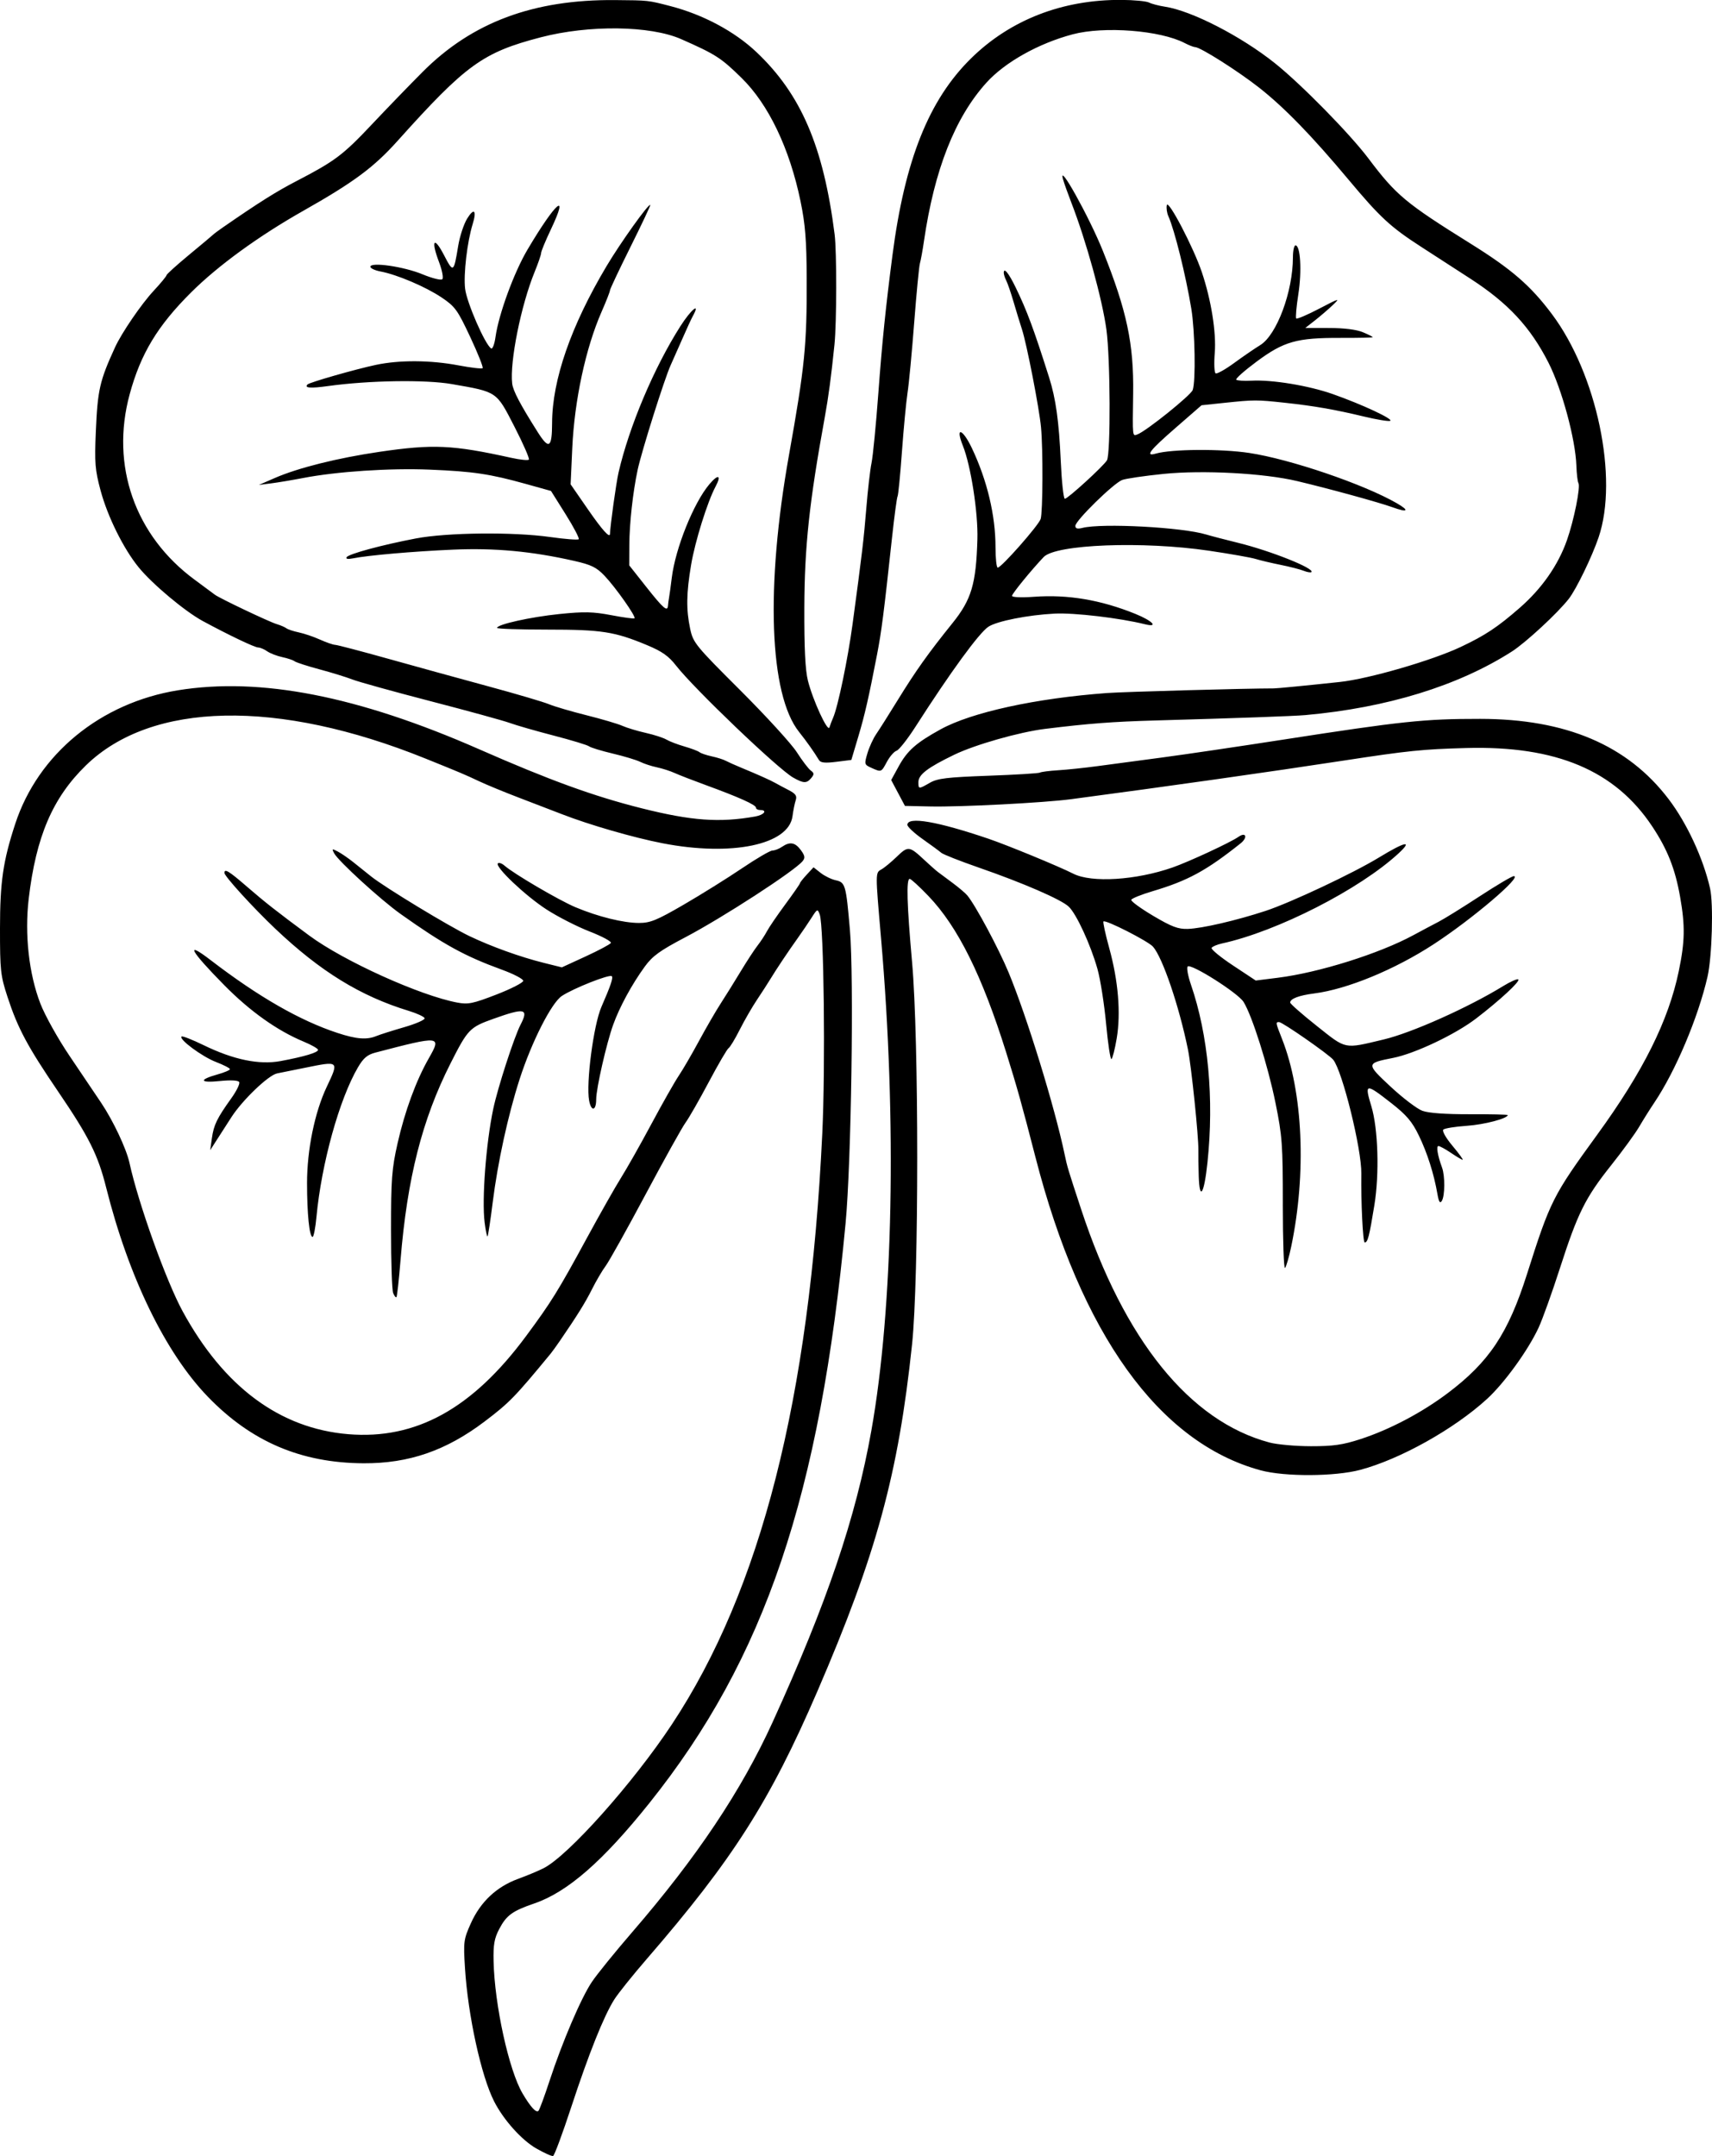 <?xml version="1.0" encoding="UTF-8"?>
<svg version="1.1" viewBox="0 0 828.89 1043.8" xmlns="http://www.w3.org/2000/svg">
<g transform="translate(-64.676 -58.491)">
<path d="m324.35 1098.6c-7.126-4.086-15.853-13.82-20.425-22.781-6.279-12.309-12.683-41.594-14.126-64.605-0.798-12.721-0.65-13.843 2.86-21.663 4.638-10.335 12.411-17.653 22.782-21.449 4.34-1.589 9.924-3.92 12.408-5.18 11.956-6.066 43.305-41.205 62.115-69.625 43.126-65.158 66.704-157.75 72.831-286 1.567-32.793 0.773-100.66-1.241-106.11-1.038-2.806-1.19-2.744-3.953 1.594-1.58 2.482-4.537 6.842-6.571 9.689-4.735 6.628-10.4 15.101-13.369 19.995-1.28 2.111-4.218 6.659-6.529 10.108-2.31 3.449-6.047 9.928-8.303 14.399-2.257 4.471-4.685 8.488-5.396 8.927-0.711 0.439-5.028 7.833-9.594 16.43-4.566 8.598-9.626 17.432-11.244 19.632s-10.305 17.8-19.303 34.667c-8.998 16.867-17.703 32.467-19.344 34.667s-4.617 7.261-6.614 11.246c-3.299 6.586-7.073 12.656-15.645 25.167-1.663 2.427-3.624 5.142-4.357 6.032-17.362 21.084-20.043 23.838-32.056 32.931-18.624 14.097-36.634 20.311-58.551 20.204-30.292-0.148-54.414-10.457-75.444-32.241-20.539-21.276-38.326-57.887-49.233-101.34-3.953-15.746-8.294-24.424-23.138-46.249-14.935-21.959-19.615-30.704-24.615-45.992-3.356-10.261-3.627-12.741-3.618-33.093 0.01-22.554 1.485-32.664 7.389-50.667 11.075-33.766 41.267-58.547 78.733-64.623 39.943-6.478 87.188 2.767 145.87 28.542 34.238 15.039 55.449 22.744 78.667 28.576 24.174 6.072 37.681 7.048 55 3.977 4.338-0.769 6.099-3.138 2.333-3.138-1.1 0-2-0.526-2-1.169 0-1.336-8.293-5.058-24.276-10.893-6.082-2.22-12.857-4.851-15.057-5.847-2.2-0.996-6.1-2.245-8.667-2.778-2.567-0.532-6.167-1.712-8-2.622-1.833-0.91-7.833-2.719-13.333-4.022-5.5-1.302-10.651-2.877-11.446-3.499-0.795-0.622-8.509-2.965-17.142-5.207-8.633-2.241-18.182-4.986-21.221-6.099-3.039-1.113-20.249-5.843-38.246-10.511s-35.097-9.415-38-10.548-10.079-3.346-15.945-4.917c-5.867-1.571-11.267-3.319-12-3.886-0.733-0.566-3.433-1.476-6-2.021-2.567-0.545-5.85-1.814-7.297-2.821-1.446-1.006-3.381-1.83-4.298-1.83-1.707 0-14.141-5.926-26.874-12.81-8.641-4.671-24.417-17.88-31.038-25.989-7.324-8.968-15.052-24.552-18.449-37.202-2.689-10.015-2.957-13.35-2.297-28.667 0.865-20.094 1.855-24.427 9.293-40.667 3.2-6.986 12.734-20.933 18.685-27.333 3.409-3.667 6.216-7.065 6.237-7.552 0.021-0.487 4.988-4.975 11.038-9.975s11.3-9.401 11.667-9.782 2.467-1.937 4.667-3.459c17.394-12.032 25.713-17.267 35.545-22.368 18.613-9.656 22.506-12.58 36.455-27.383 7.333-7.782 18.433-19.261 24.667-25.509 23.93-23.985 53.63-35.064 93.113-34.733 16.373 0.137 15.868 0.082 26.887 2.938 15.722 4.074 30.939 12.201 41.498 22.162 21.67 20.443 32.542 45.751 37.941 88.326 1.052 8.294 1.005 42.81-0.072 53.333-1.6 15.629-2.894 25.32-4.72 35.333-7.461 40.919-9.77 62.424-9.878 92-0.071 19.564 0.448 30.21 1.725 35.333 2.353 9.444 9.656 25.301 10.44 22.667 0.327-1.1 1.125-3.2 1.772-4.667 2.337-5.295 7.107-28.248 9.421-45.333 4.509-33.299 5.479-41.468 6.647-56 0.707-8.8 1.847-18.7 2.532-22 0.685-3.3 2.178-18.6 3.317-34 1.812-24.489 3.555-41.503 6.831-66.667 5.992-46.031 17.624-75.14 38.045-95.207 18.99-18.661 44.248-28.476 72.826-28.299 6.045 0.038 12.045 0.61 13.333 1.271 1.289 0.662 4.787 1.575 7.773 2.03 12.889 1.964 36.863 14.299 53.237 27.392 12.723 10.173 36.257 34.145 45.242 46.083 13.368 17.762 18.001 21.625 49.424 41.207 19.902 12.403 29.081 20.352 39.385 34.111 21.797 29.106 32.33 79.446 22.614 108.08-3.183 9.38-10.763 25.023-14.403 29.722-5.299 6.841-20.847 21.236-27.611 25.563-25.962 16.607-60.459 27.225-99.986 30.774-5.532 0.497-32.441 1.459-72.667 2.598-20.69 0.586-32.222 1.467-53.333 4.072-12.468 1.539-33.885 7.634-43.985 12.518-12.918 6.247-17.349 9.638-17.349 13.279 0 3.424 0.099 3.429 5.59 0.28 3.684-2.112 8.339-2.67 28.298-3.392 13.138-0.475 24.365-1.158 24.948-1.518s4.533-0.869 8.779-1.131 12.819-1.161 19.052-1.997 20.333-2.719 31.333-4.184 37.1-5.316 58-8.559c58.134-9.02 68.983-10.166 96-10.144 41.524 0.035 71.322 12.709 91.186 38.786 8.893 11.674 16.803 28.703 20.118 43.307 1.693 7.462 0.952 33.174-1.232 42.709-4.533 19.797-15.501 45.748-25.796 61.035-2.08 3.088-5.358 8.315-7.286 11.615-1.927 3.3-8.041 11.7-13.587 18.667-12.51 15.716-16.183 23.101-24.825 49.915-3.767 11.687-8.394 24.587-10.284 28.667-5.069 10.947-16.591 26.869-25.009 34.563-15.955 14.582-42.033 29.157-61.379 34.304-12.3 3.273-36.598 3.375-48.253 0.204-49.165-13.377-86.937-65.933-108.99-151.65-6.451-25.073-8.995-34.172-14.167-50.667-11.678-37.249-23.388-60.81-37.608-75.667-4.387-4.583-8.481-8.333-9.098-8.333-1.707 0-1.356 12.222 1.161 40.42 3.324 37.232 3.316 153.44-0.012 184.91-6.641 62.803-17.279 101.78-45.853 168-22.974 53.242-40.966 81.464-82.612 129.58-6.782 7.836-13.858 16.665-15.723 19.62-5.077 8.043-12.288 26.07-20.835 52.088-4.208 12.809-8.16 23.453-8.783 23.653-0.623 0.2-4.275-1.437-8.115-3.639zm6.356-32.636c6.226-18.984 15.308-40.225 20.524-48 2.46-3.667 11.21-14.467 19.445-24 31.376-36.324 52.956-68.593 68.107-101.84 26.278-57.668 40.247-98.901 47.752-140.95 10.604-59.418 12.39-149.94 4.705-238.54-2.776-32.007-2.779-31.614 0.199-33.266 1.39-0.771 4.749-3.545 7.465-6.165 5.462-5.27 6.022-5.197 13.446 1.745 2.56 2.394 5.479 4.97 6.486 5.726 1.007 0.755 4.231 3.155 7.165 5.333s6.083 4.86 6.999 5.96c3.988 4.79 15.196 25.704 20.041 37.398 8.83 21.314 22.229 64.809 27.067 87.865 1.318 6.279 1.511 6.924 8.034 26.737 20.849 63.328 52.555 102.57 91.185 112.86 3.67 0.978 12.69 1.784 20.044 1.793 10.796 0.013 15.417-0.65 24-3.441 14.102-4.586 29.656-12.775 42.19-22.214 20.103-15.138 29.323-28.972 38.434-57.67 11.274-35.51 12.495-37.934 34.002-67.5 22.215-30.541 34.504-55.18 39.479-79.159 2.994-14.43 3.127-21.9 0.64-36-2.394-13.572-6.13-22.992-13.538-34.135-17.974-27.037-46.482-39.05-89.91-37.886-21.117 0.566-28.202 1.29-59.333 6.065-35.382 5.428-85.924 12.587-132 18.699-13.212 1.753-53.72 3.845-68.262 3.526l-12.262-0.269-6.656-12.52 3.59-6.551c4.211-7.684 8.436-11.429 20.257-17.954 14.997-8.279 46.154-15.084 80.667-17.618 8.133-0.597 68.021-2.256 80.667-2.235 1.654 3e-3 15.929-1.387 32.06-3.12 14.02-1.507 44.646-10.389 58.607-16.997 11.783-5.577 17.729-9.521 28.45-18.87 10.724-9.351 18.632-20.676 22.881-32.769 3.418-9.726 6.657-25.895 5.547-27.69-0.398-0.644-0.84-4.434-0.982-8.423-0.458-12.854-7.023-37.062-13.515-49.83-8.756-17.223-19.527-28.816-37.715-40.597-6.6-4.275-17.259-11.169-23.686-15.32-15.13-9.771-20.033-14.3-35.514-32.809-17.644-21.094-30.907-34.744-43.063-44.319-10.247-8.071-28.52-19.66-31.071-19.704-0.733-0.013-3.012-0.899-5.063-1.969-11.816-6.163-38.995-8.28-54.271-4.226-16.514 4.383-32.801 13.514-41.726 23.393-15.26 16.891-25.223 42.171-30.266 76.795-0.641 4.4-1.514 9.2-1.941 10.667-0.426 1.467-1.673 14.367-2.771 28.667-1.097 14.3-2.547 29.6-3.222 34-0.674 4.4-1.897 17.256-2.717 28.568-0.82 11.313-1.772 21.023-2.115 21.579-0.343 0.556-1.556 9.6-2.694 20.098-3.978 36.699-5.079 45.29-7.228 56.421-4.014 20.788-5.922 29.154-9.018 39.542l-3.439 11.542-7.31 0.913c-5.468 0.683-7.58 0.463-8.379-0.876-2.223-3.723-5.972-9.022-9.621-13.597-14.404-18.063-16.291-70.223-4.855-134.19 7.628-42.667 8.667-53.037 8.549-85.333-0.067-18.488-0.685-26.24-2.974-37.333-5.279-25.577-15.48-46.922-28.551-59.739-9.964-9.771-12.549-11.432-29.239-18.796-14.925-6.585-44.629-6.971-67.993-0.884-28.034 7.303-36.195 13.205-69.301 50.112-11.533 12.857-21.206 20.031-45.701 33.894-21.57 12.208-41.231 26.503-54.208 39.413-16.336 16.252-24.491 29.761-29.833 49.419-9.375 34.498 2.593 68.549 31.569 89.82 4.574 3.357 8.915 6.576 9.649 7.153 2.105 1.656 26.306 13.17 30 14.273 1.833 0.548 3.933 1.453 4.667 2.012 0.733 0.559 3.433 1.453 6 1.988 2.567 0.534 7.184 2.104 10.26 3.487 3.076 1.384 6.376 2.528 7.333 2.543 0.957 0.015 12.54 3.052 25.74 6.749 13.2 3.697 35.02 9.706 48.489 13.353 13.469 3.647 26.642 7.531 29.273 8.63 2.631 1.099 10.811 3.505 18.178 5.347 7.367 1.841 15.194 4.149 17.394 5.129 2.2 0.979 7.3 2.52 11.333 3.423 4.033 0.903 8.533 2.358 10 3.234 1.467 0.876 5.367 2.37 8.667 3.321 3.3 0.951 6.6 2.197 7.333 2.77 0.733 0.573 3.414 1.487 5.956 2.032 2.543 0.545 5.543 1.485 6.667 2.089 1.124 0.605 4.444 2.093 7.377 3.308 8.276 3.428 14.476 6.202 16.667 7.457 1.1 0.63 3.986 2.171 6.414 3.424 3.506 1.809 4.229 2.836 3.515 4.992-0.494 1.493-1.194 4.965-1.554 7.715-1.811 13.818-29.445 19.576-62.864 13.098-14.125-2.738-35.43-8.894-48.845-14.114-4.4-1.712-13.7-5.285-20.667-7.94s-15.667-6.239-19.333-7.964c-7.131-3.356-8.552-3.957-26-11.003-71.539-28.886-132.62-27.647-164.42 3.336-16.089 15.675-24.122 34.414-27.675 64.556-2.03 17.225 0.093 36.315 5.638 50.701 2.209 5.731 8.501 17.018 14.122 25.333 5.576 8.248 12.469 18.473 15.317 22.723 5.831 8.697 12.209 22.222 13.702 29.055 4.29 19.643 17.726 57.15 25.752 71.886 19.923 36.581 47.064 56.728 80.136 59.486 32.792 2.735 60.104-12.321 86.143-47.486 12.181-16.45 15.457-21.731 29.366-47.333 6.374-11.733 13.855-24.933 16.624-29.333 2.769-4.4 9.373-16.1 14.676-26 5.303-9.9 11.257-20.4 13.231-23.333 1.974-2.933 6.386-10.512 9.804-16.841 3.418-6.329 8.172-14.531 10.565-18.227 2.393-3.696 6.75-10.699 9.684-15.562 2.933-4.864 6.594-10.461 8.135-12.439 1.541-1.978 3.586-5.097 4.544-6.93 0.958-1.833 4.947-7.678 8.865-12.987 3.917-5.31 7.122-9.929 7.122-10.265 0-0.336 1.476-2.204 3.281-4.151l3.281-3.54 3.448 2.712c1.897 1.492 5.159 3.088 7.25 3.548 4.705 1.034 5.022 2.132 6.913 24.016 1.989 23.016 0.67 112.65-2.09 142-12.408 131.94-39.087 210.81-94.948 280.67-22.559 28.212-39.636 43.118-55.731 48.647-10.681 3.669-13.512 5.729-17.007 12.373-2.393 4.551-2.926 7.589-2.743 15.647 0.481 21.189 7.404 52.761 14.033 64 3.888 6.591 6.631 9.565 7.715 8.365 0.513-0.567 2.9-7.032 5.305-14.365zm-75.676-381.48c-0.567-1.388-1.031-15.124-1.031-30.524 0-24.664 0.378-29.668 3.169-42 3.515-15.531 8.949-30.325 15.097-41.107 6.281-11.016 5.794-11.068-25.902-2.773-3.828 1.002-5.751 2.635-8.377 7.115-9.023 15.396-17.675 46.583-20.094 72.433-0.498 5.317-1.346 9.667-1.885 9.667-1.537 0-2.676-11.104-2.676-26.085 0-16.094 3.713-34.251 9.511-46.507 6.026-12.738 6.102-12.67-10.473-9.298-5.704 1.161-11.787 2.388-13.516 2.728-4.189 0.823-16.759 12.85-22.119 21.161-2.364 3.667-5.645 8.767-7.29 11.333l-2.992 4.667 0.811-5.807c0.893-6.396 2.496-9.687 9.415-19.33 2.553-3.559 4.263-7.083 3.8-7.832-0.526-0.851-4.064-1.032-9.436-0.481-9.74 0.998-10.287-0.628-1.078-3.206 3.319-0.929 6.034-2.079 6.034-2.556 0-0.477-3.062-2.049-6.805-3.493-6.691-2.583-17.989-10.944-16.628-12.305 0.382-0.382 5.205 1.504 10.718 4.193 14.445 7.043 26.92 9.617 37.257 7.685 11.415-2.134 18.124-4.139 18.124-5.417 0-0.601-3.139-2.397-6.975-3.992-12.785-5.313-25.95-14.669-38.41-27.297-16.517-16.74-19.334-21.918-6.615-12.158 23.118 17.74 43.231 29.285 61.421 35.256 9.175 3.012 14.186 3.404 18.849 1.475 1.685-0.697 7.723-2.615 13.42-4.262 5.696-1.647 10.154-3.604 9.906-4.348-0.248-0.744-3.709-2.347-7.69-3.562-23.393-7.138-42.746-19.043-64.573-39.721-10.779-10.211-24.667-25.451-24.667-27.067 0-2.228 2.185-0.899 10.823 6.584 8.8 7.623 14.391 12.015 30.193 23.713 16.715 12.374 53.692 29.11 71.786 32.491 5.213 0.974 7.567 0.487 18.909-3.908 7.125-2.761 12.955-5.75 12.955-6.641 0-0.892-4.663-3.321-10.363-5.399-18.003-6.564-28.158-12.147-48.971-26.925-9.652-6.854-30.162-25.585-32.216-29.423-1.201-2.244-1.041-2.319 1.781-0.834 1.706 0.898 5.055 3.193 7.442 5.101 2.388 1.908 6.288 5.03 8.667 6.937 6.538 5.243 37.832 24.232 47.658 28.92 10.739 5.122 24.611 10.11 36.019 12.95l8.686 2.162 11.485-5.281c6.316-2.904 11.832-5.843 12.256-6.529 0.424-0.687-4.216-3.189-10.312-5.56-6.096-2.371-15.52-7.193-20.942-10.715-10.284-6.681-25.036-20.681-23.455-22.262 0.503-0.503 1.967 9e-3 3.255 1.137 4.537 3.974 26.437 16.799 34.345 20.113 10.955 4.591 23.126 7.598 30.751 7.598 5.436 0 8.613-1.302 21.672-8.886 8.416-4.887 21.063-12.778 28.104-17.535 7.042-4.757 13.703-8.647 14.803-8.644 1.1 3e-3 3.183-0.806 4.63-1.798 3.821-2.62 6.381-2.163 9.147 1.635 1.976 2.713 2.128 3.736 0.794 5.343-4.004 4.825-38.734 27.352-56.784 36.832-12.259 6.439-15.853 9.035-19.567 14.136-6.302 8.655-12.229 19.561-15.352 28.249-3.231 8.99-8.201 30.819-8.201 36.022 0 5.657-2.395 6.114-3.42 0.652-1.57-8.37 2.127-36.603 5.938-45.341 4.493-10.303 5.788-14.138 5.031-14.895-1.066-1.066-18.623 5.885-24.174 9.571-5.054 3.355-14.64 22.245-20.469 40.337-5.611 17.414-10.588 40.207-13.014 59.594-1.097 8.767-2.222 16.167-2.5 16.446-0.278 0.278-0.916-2.779-1.418-6.794-1.39-11.124 0.682-38.325 4.183-54.925 2.161-10.247 10.091-34.701 13.205-40.723 4.075-7.881 2.121-8.312-13.083-2.884-11.549 4.122-12.429 5.036-20.817 21.607-13.751 27.167-20.96 55.552-24.204 95.299-0.777 9.514-1.663 17.55-1.97 17.858-0.307 0.307-1.023-0.577-1.59-1.966zm430.75-42.813c1e-3 -29.09-0.292-33.161-3.555-49.248-3.664-18.063-11.316-42.256-15.466-48.896-2.708-4.332-25.451-18.74-27.054-17.138-0.587 0.587 0.126 4.535 1.584 8.773 8.377 24.349 11.25 55.251 8.003 86.083-1.622 15.402-3.844 18.896-4.228 6.648-0.148-4.73-0.229-10.4-0.179-12.6 0.145-6.399-3.394-40.642-5.03-48.667-4.3-21.093-12.298-44.618-16.947-49.847-2.413-2.714-22.989-13.183-23.974-12.198-0.327 0.327 0.944 6.171 2.824 12.987 4.361 15.805 5.646 31.446 3.588 43.649-0.872 5.17-2.015 9.665-2.539 9.989-0.525 0.324-1.688-7.324-2.586-16.995-0.898-9.672-2.791-21.684-4.206-26.695-3.317-11.742-10.193-26.633-13.911-30.126-3.69-3.467-21.966-11.402-43.437-18.858-9.167-3.184-17.374-6.415-18.238-7.18-0.864-0.765-4.914-3.747-9-6.625-4.086-2.878-7.429-5.99-7.429-6.915 0-4.179 14.431-1.708 39.264 6.723 9.128 3.099 34.282 13.466 41.048 16.918 8.847 4.513 30.366 3.173 48.025-2.991 7.972-2.783 27.981-12.073 31.933-14.826 3.703-2.58 4.65 0.274 1.044 3.147-16.572 13.207-25.533 18.077-42.577 23.142-5.462 1.623-10.114 3.502-10.338 4.175-0.224 0.673 4.544 4.158 10.597 7.744 8.964 5.311 12.076 6.487 16.781 6.342 6.837-0.211 23.552-4.083 37.66-8.725 12.157-4 42.443-18.259 54.873-25.835 12.679-7.728 16.585-8.571 9.557-2.062-18.841 17.449-58.75 37.824-85.518 43.66-2.375 0.518-4.648 1.476-5.052 2.129-0.404 0.653 4.239 4.48 10.318 8.504l11.052 7.316 10.667-1.337c19.995-2.507 49.219-11.697 65.775-20.683 3.91-2.122 9.31-4.992 12-6.377 2.69-1.385 11.647-6.935 19.904-12.333 8.257-5.398 15.724-9.815 16.595-9.815 4.33 0-20.112 20.786-38.724 32.93-18.927 12.35-41.968 21.844-57.953 23.878-7.317 0.931-11.597 2.553-11.597 4.393 0 0.609 5.815 5.722 12.923 11.36 14.476 11.485 12.867 11.162 32.411 6.511 13.543-3.223 40.926-15.468 57.831-25.861 3.574-2.197 6.861-3.631 7.306-3.187 0.942 0.942-9.027 10.158-20.47 18.923-10.07 7.713-29.61 16.982-40.188 19.063-13.131 2.583-13.147 2.782-1.145 13.954 5.867 5.461 12.767 10.702 15.333 11.648 3.002 1.106 11.205 1.699 23 1.663 10.083-0.03 18.333 0.15 18.333 0.401 0 1.651-11.341 4.626-19.856 5.209-5.579 0.382-10.679 1.203-11.333 1.825-0.681 0.648 1.225 4.015 4.457 7.876 3.106 3.709 5.317 6.744 4.915 6.744s-2.942-1.5-5.644-3.333c-2.702-1.833-5.44-3.333-6.085-3.333-1.173 0-0.403 4.607 1.74 10.42 1.49 4.041 1.424 13.73-0.11 16.154-0.884 1.397-1.451 0.506-2.117-3.333-1.702-9.809-4.907-19.891-9.012-28.35-3.279-6.756-5.941-9.885-13.33-15.667-12.481-9.766-13.049-9.674-9.643 1.564 3.275 10.805 3.935 32.617 1.448 47.879-2.492 15.295-3.195 18-4.68 18-0.878 0-1.836-19.589-1.63-33.333 0.177-11.82-9.173-49.665-13.615-55.108-2.11-2.585-24.583-18.226-26.188-18.226-1.764 0-1.733 0.183 1.429 8.206 10.142 25.731 11.87 64.858 4.436 100.44-1.07 5.123-2.425 9.793-3.01 10.378-0.585 0.585-1.063-13.207-1.062-30.648zm-237.12-206.77c-7.365-4.189-47.94-42.996-56.663-54.193-3.6-4.622-6.8-6.879-14-9.878-15.787-6.575-21.97-7.54-48.333-7.54-13.383 0-24.333-0.371-24.333-0.824 0-1.685 16.212-5.291 30.209-6.72 11.975-1.222 16.289-1.125 25.124 0.563 5.867 1.121 10.916 1.801 11.222 1.51 0.832-0.792-9.222-15.048-14.555-20.638-3.861-4.046-6.394-5.283-14.667-7.158-20.569-4.663-38.425-6.319-58.667-5.442-19.156 0.83-41.11 2.743-48.5 4.226-2.379 0.477-3.522 0.266-3.014-0.557 0.982-1.589 16.946-5.916 33.514-9.084 15.097-2.886 47.134-3.23 65.045-0.698 7.175 1.014 13.393 1.496 13.818 1.071 0.425-0.425-2.418-5.858-6.319-12.073l-7.092-11.3-12.059-3.364c-17.453-4.869-25.643-6.09-46.655-6.958-19.344-0.799-44.962 0.9-61.404 4.073-5.133 0.99-12.033 2.147-15.333 2.569l-6 0.768 7.748-3.368c11.297-4.911 30.3-9.666 50.515-12.64 26.095-3.839 35.474-3.415 64.026 2.893 4.193 0.926 7.99 1.317 8.438 0.869 0.448-0.448-2.682-7.618-6.956-15.933-8.866-17.248-8.17-16.774-30.327-20.642-12.762-2.228-40.279-1.79-59.976 0.956-8.495 1.184-11.613 0.936-9.89-0.786 1.026-1.026 23.153-7.359 33.089-9.47 11.397-2.422 26.45-2.333 39.997 0.237 6.027 1.143 11.285 1.751 11.685 1.351 0.4-0.4-2.3-7.186-6-15.079-6.159-13.137-7.332-14.757-13.871-19.149-7.69-5.165-21.596-11.082-29.552-12.575-2.708-0.508-4.924-1.539-4.924-2.291 0-2.425 16.228-0.084 25.182 3.633 4.683 1.944 9.025 3.025 9.647 2.402 0.623-0.623-0.088-4.342-1.578-8.265-4.033-10.614-2.494-12.841 2.377-3.439 4.543 8.769 4.747 8.637 6.89-4.429 0.76-4.636 2.72-10.592 4.354-13.236 3.321-5.373 4.718-3.981 2.664 2.653-2.663 8.598-4.501 24.259-3.673 31.301 0.79 6.725 9.685 27.116 12.619 28.93 0.671 0.415 1.618-2.09 2.105-5.566 1.544-11.026 8.969-31.282 15.512-42.32 13.671-23.062 20.354-28.815 11.29-9.72-2.597 5.471-4.722 10.607-4.722 11.413s-1.425 4.954-3.167 9.219c-6.574 16.096-12.071 43.453-10.843 53.959 0.413 3.533 3.867 10.095 12.437 23.632 5.382 8.501 6.855 7.538 6.887-4.503 0.056-20.9 9.123-47.013 26.389-76 6.761-11.351 20.362-30.379 21.15-29.591 0.2 0.2-4.108 9.34-9.574 20.311-5.466 10.971-9.94 20.446-9.942 21.056-3e-3 0.61-1.833 5.276-4.067 10.368-7.698 17.539-13.138 42.844-14.192 66.023l-0.796 17.501 8.416 12.166c6.924 10.008 10.578 14.069 10.646 11.832 0.125-4.102 3.002-24.751 4.134-29.667 5.14-22.317 17.192-50.841 29.937-70.853 5.233-8.216 9.97-12.021 5.971-4.796-0.705 1.273-2.847 5.915-4.761 10.315s-4.573 10.4-5.909 13.333c-2.993 6.569-14.035 41.568-15.985 50.667-2.303 10.744-3.978 25.931-4.023 36.453l-0.041 9.786 8.333 10.544c8.241 10.428 10.237 12.127 10.435 8.883 0.056-0.917 0.275-2.567 0.486-3.667 0.211-1.1 0.813-5.484 1.337-9.743 1.76-14.295 10.513-36.11 18.136-45.201 4.334-5.169 6.062-4.603 3.074 1.006-3.96 7.433-9.952 26.613-11.853 37.939-2.309 13.759-2.424 21.621-0.453 30.934 1.428 6.745 2.525 8.093 24.216 29.732 12.496 12.467 24.83 25.967 27.408 30 2.578 4.033 5.608 8.018 6.734 8.856 1.72 1.28 1.763 1.864 0.267 3.667-2.218 2.672-3.736 2.63-8.79-0.245zm37.854-4.719c-3.364-1.505-3.429-1.744-1.874-6.998 0.885-2.992 2.813-7.192 4.284-9.333 1.471-2.141 6.183-9.594 10.471-16.56 8.668-14.082 14.735-22.606 26.429-37.127 9.202-11.427 11.438-18.947 12.073-40.597 0.377-12.856-3.178-35.709-7.057-45.363-3.775-9.395-0.125-8.297 4.435 1.334 7.358 15.54 11.39 32.475 11.39 47.84 0 5.452 0.485 9.913 1.079 9.913 1.751 0 19.799-20.464 20.783-23.565 1.056-3.329 1.173-33.799 0.169-44.435-0.875-9.281-6.909-40.288-9.211-47.333-0.958-2.933-2.795-8.933-4.081-13.333-1.286-4.4-2.879-9.042-3.539-10.315-0.66-1.273-1.2-2.959-1.2-3.745 0-2.801 2.38 0.114 5.742 7.035 5.496 11.314 8.77 20.123 16.236 43.692 3.219 10.16 4.76 21.232 5.613 40.333 0.45 10.083 1.342 18.333 1.981 18.333 1.398 0 18.559-15.665 20.375-18.599 1.855-2.998 1.673-49.318-0.25-63.329-2.031-14.806-9.801-42.919-16.971-61.405-1.707-4.4-3.521-9.5-4.033-11.333-2.55-9.14 12.758 18.367 19.292 34.667 11.606 28.951 15.016 45.03 14.661 69.128-0.314 21.351-0.39 20.648 2.109 19.689 4.358-1.672 25.836-18.936 26.728-21.484 1.521-4.343 1.105-28.548-0.676-39.333-2.676-16.209-8.147-38.257-11.124-44.825-0.704-1.554-1.035-3.954-0.736-5.333 0.649-2.989 12.949 20.55 16.944 32.425 4.545 13.509 7.061 29.241 6.262 39.139-0.407 5.034-0.22 9.474 0.415 9.867 0.635 0.393 4.667-1.856 8.959-4.997 4.293-3.141 9.974-7.037 12.625-8.658 8.023-4.906 15.846-25.902 15.846-42.53 0-3.165 0.563-5.755 1.252-5.755 2.394 0 3.12 12.375 1.382 23.547-0.952 6.123-1.416 11.448-1.029 11.834 0.386 0.386 5.433-1.774 11.216-4.799 9.715-5.084 10.209-5.214 6.509-1.709-2.202 2.086-6.102 5.436-8.667 7.445l-4.662 3.652 11.504 0.015c7.223 9e-3 13.301 0.766 16.333 2.033 2.656 1.11 4.83 2.197 4.83 2.417s-7.05 0.375-15.667 0.346c-21.138-0.071-27.376 1.692-40.559 11.467-5.887 4.365-10.33 8.309-9.874 8.764 0.456 0.456 3.756 0.673 7.334 0.483 10.086-0.535 27.684 2.365 39.432 6.5 14.185 4.992 29.73 12.256 27.73 12.957-0.882 0.309-6.582-0.635-12.667-2.099-14.1-3.392-24.188-5.147-38.396-6.68-13.514-1.458-14.814-1.456-29.12 0.048l-11.12 1.169-12.547 10.923c-12.709 11.064-14.98 14.03-9.547 12.471 7.672-2.201 31.454-2.367 45.121-0.313 19.853 2.983 55.564 15.146 71.537 24.367 6.297 3.635 5.307 4.616-1.992 1.975-6.678-2.416-30.61-8.987-46.333-12.722-16.064-3.816-45.557-5.396-64.649-3.462-9.172 0.929-18.178 2.249-20.014 2.935-4.148 1.549-22.671 19.7-22.671 22.216 0 1.315 0.983 1.598 3.422 0.986 9.546-2.396 48.335-0.325 59.911 3.198 2.2 0.67 9.196 2.494 15.547 4.055 15.729 3.865 37.133 12.415 35.406 14.142-0.335 0.335-2.036 0.043-3.781-0.648-1.745-0.691-6.772-1.978-11.172-2.86-4.4-0.882-9.8-2.163-12-2.846-2.2-0.683-12.4-2.482-22.667-3.999-31.996-4.726-74.16-3.111-80.014 3.065-6.048 6.38-15.319 17.745-15.319 18.778 0 0.717 4.491 0.908 10.733 0.457 16.348-1.181 32.22 1.497 48.933 8.258 8.42 3.405 11.507 6.737 4.667 5.036-12.156-3.023-34.226-5.623-43.667-5.144-12.919 0.655-27.929 3.622-32.081 6.342-4.5 2.949-18.338 21.914-35.298 48.379-3.869 6.037-8.003 11.283-9.187 11.659-1.184 0.376-3.286 2.787-4.671 5.358-2.776 5.155-2.648 5.106-7.581 2.899z" stroke-width="1.333"/>
</g>
</svg>
